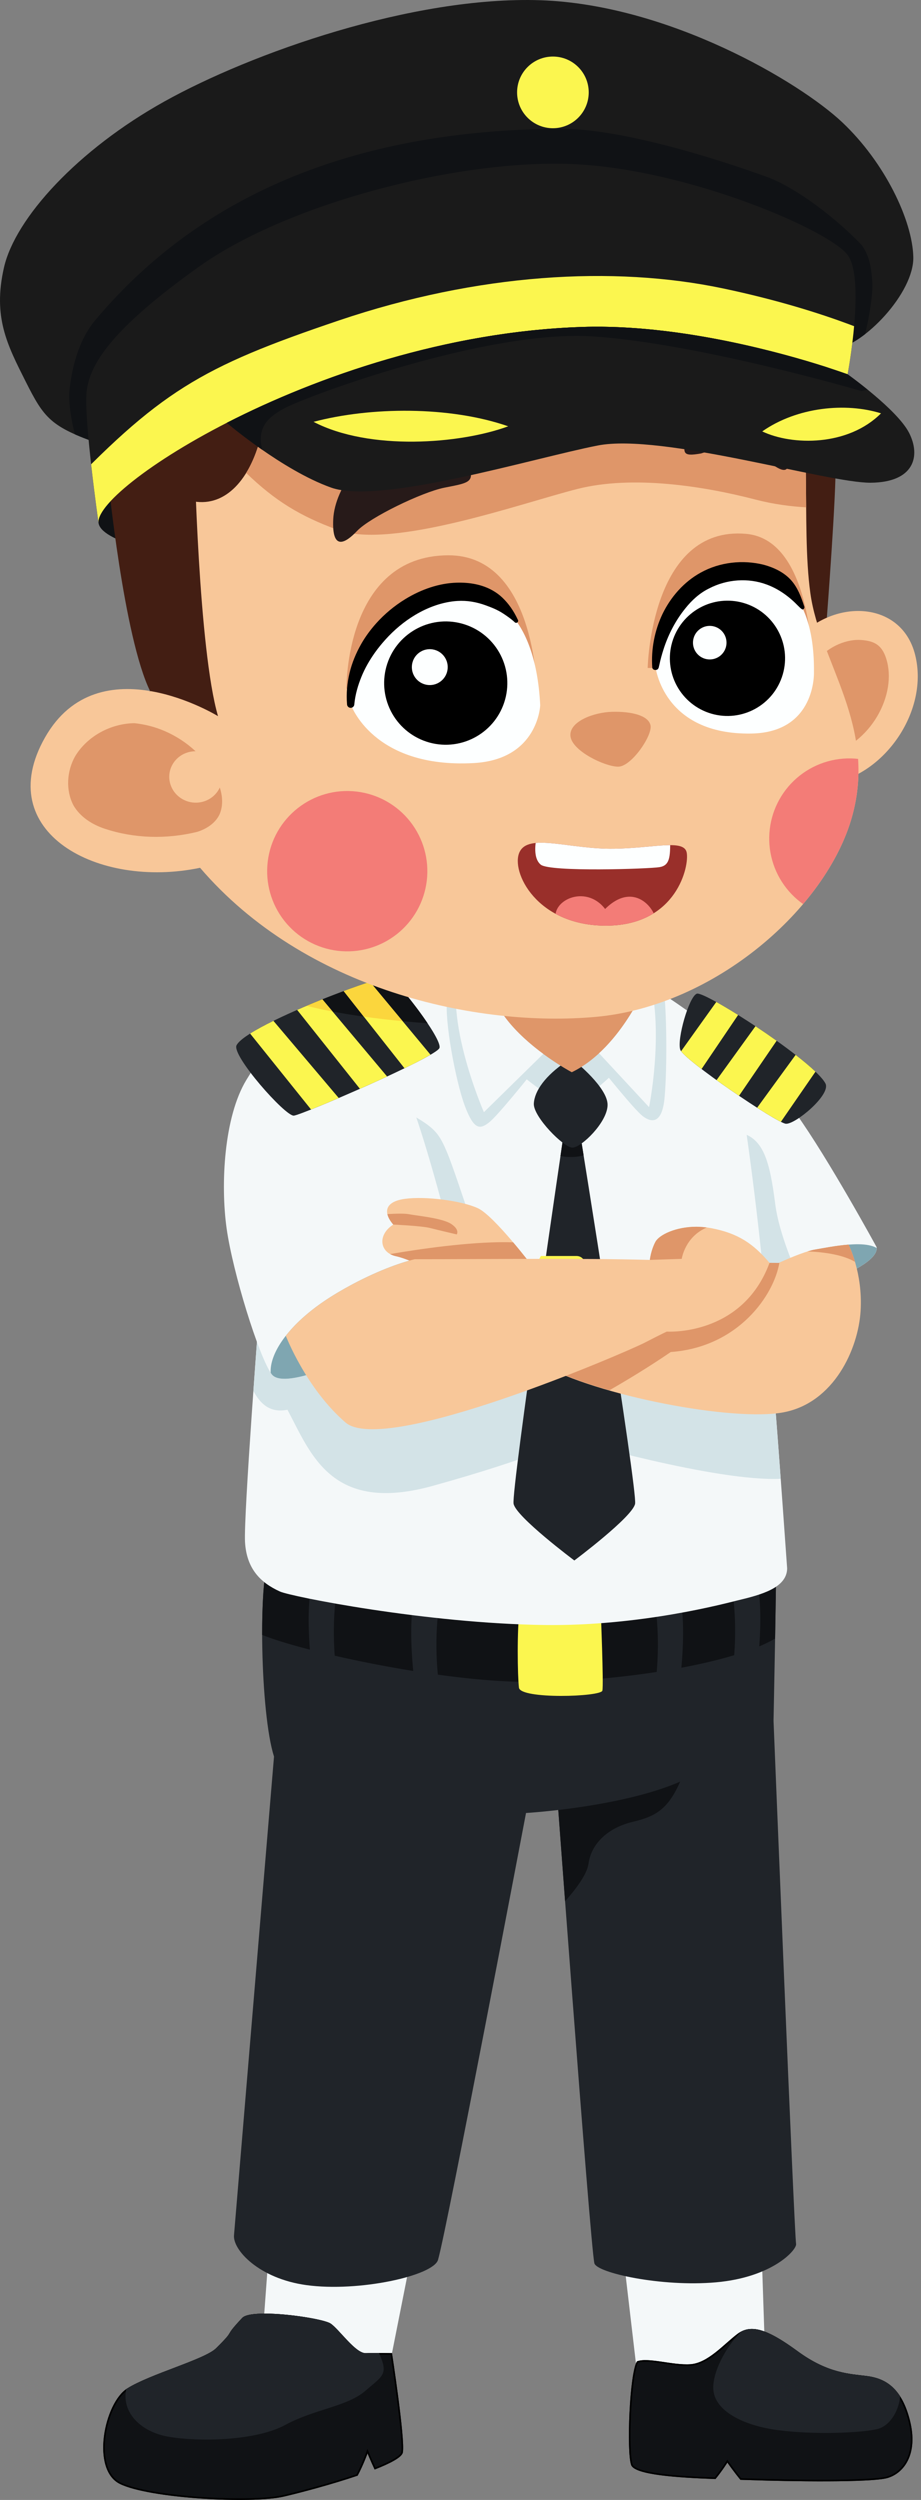<?xml version="1.0" encoding="UTF-8"?>
<!DOCTYPE svg PUBLIC '-//W3C//DTD SVG 1.0//EN'
          'http://www.w3.org/TR/2001/REC-SVG-20010904/DTD/svg10.dtd'>
<svg height="3504.0" preserveAspectRatio="xMidYMid meet" version="1.0" viewBox="0.0 0.0 1291.3 3504.0" width="1291.3" xmlns="http://www.w3.org/2000/svg" xmlns:xlink="http://www.w3.org/1999/xlink" zoomAndPan="magnify"
><rect x="0.0" y="0.0" width="1291.3" height="3504.0" fill="#808080" stroke="none"/><defs
  ><clipPath id="a"
    ><path d="M 144 3242 L 566 3242 L 566 3504 L 144 3504 Z M 144 3242"
    /></clipPath
    ><clipPath id="b"
    ><path d="M 371.84 3242.797 C 356.258 3242.766 343.766 3244.43 339.613 3248.844 C 311.23 3278.992 332.539 3262.137 303.027 3291.344 C 287.152 3307.051 210.574 3327.441 178.383 3347.715 C 146.191 3367.988 126.984 3461.324 168.18 3481.598 C 209.371 3501.871 352.191 3509.875 397.953 3499.309 C 421.754 3493.809 464.934 3482.32 501.445 3469.953 C 509.184 3455.668 515.309 3438.734 515.309 3438.734 C 515.309 3438.734 519.828 3449.836 525.262 3461.359 C 547.469 3452.691 563.586 3444.16 564.824 3437.465 C 568.262 3418.891 549.602 3298.18 549.602 3298.18 C 549.602 3298.18 527.371 3297.738 512.941 3298.293 C 498.512 3298.848 475.562 3264.883 463.574 3256.785 C 455.328 3251.219 406.113 3242.879 371.84 3242.797 Z M 371.84 3242.797"
    /></clipPath
    ><clipPath id="c"
    ><path d="M 175 3242 L 538 3242 L 538 3420 L 175 3420 Z M 175 3242"
    /></clipPath
    ><clipPath id="d"
    ><path d="M 371.84 3242.797 C 356.258 3242.766 343.766 3244.43 339.613 3248.844 C 311.23 3278.992 332.539 3262.137 303.027 3291.344 C 287.152 3307.051 210.574 3327.441 178.383 3347.715 C 146.191 3367.988 126.984 3461.324 168.18 3481.598 C 209.371 3501.871 352.191 3509.875 397.953 3499.309 C 421.754 3493.809 464.934 3482.32 501.445 3469.953 C 509.184 3455.668 515.309 3438.734 515.309 3438.734 C 515.309 3438.734 519.828 3449.836 525.262 3461.359 C 547.469 3452.691 563.586 3444.16 564.824 3437.465 C 568.262 3418.891 549.602 3298.18 549.602 3298.18 C 549.602 3298.18 527.371 3297.738 512.941 3298.293 C 498.512 3298.848 475.562 3264.883 463.574 3256.785 C 455.328 3251.219 406.113 3242.879 371.84 3242.797 Z M 371.84 3242.797"
    /></clipPath
    ><clipPath id="e"
    ><path d="M 881 3264 L 1280 3264 L 1280 3478 L 881 3478 Z M 881 3264"
    /></clipPath
    ><clipPath id="f"
    ><path d="M 1053.25 3264.324 C 1046.07 3264.512 1039.75 3266.883 1033.809 3271.379 C 1014.82 3285.758 992.609 3311.98 968.074 3313.773 C 943.539 3315.566 908.992 3303.719 893.102 3309.707 C 882.609 3326.008 878.285 3436.504 884.895 3455.035 C 889.855 3468.941 950.102 3472.828 1003.148 3474.699 C 1012.828 3462.949 1019.82 3451.609 1019.82 3451.609 C 1019.82 3451.609 1028.328 3463.887 1038.09 3475.785 C 1042.59 3475.918 1047.328 3476.047 1051.352 3476.188 C 1106.449 3478.066 1222.379 3479.945 1244.828 3473.129 C 1267.281 3466.309 1287.781 3439.996 1275.781 3392.531 C 1263.781 3345.066 1239.578 3333.484 1215.578 3330.336 C 1191.578 3327.191 1161.02 3326.84 1118.359 3295.59 C 1089.031 3274.105 1069.051 3263.922 1053.25 3264.324 Z M 1053.25 3264.324"
    /></clipPath
    ><clipPath id="g"
    ><path d="M 1000 3264 L 1263 3264 L 1263 3411 L 1000 3411 Z M 1000 3264"
    /></clipPath
    ><clipPath id="h"
    ><path d="M 1053.25 3264.324 C 1046.07 3264.512 1039.75 3266.883 1033.809 3271.379 C 1014.82 3285.758 992.609 3311.98 968.074 3313.773 C 943.539 3315.566 908.992 3303.719 893.102 3309.707 C 882.609 3326.008 878.285 3436.504 884.895 3455.035 C 889.855 3468.941 950.102 3472.828 1003.148 3474.699 C 1012.828 3462.949 1019.82 3451.609 1019.82 3451.609 C 1019.82 3451.609 1028.328 3463.887 1038.09 3475.785 C 1042.59 3475.918 1047.328 3476.047 1051.352 3476.188 C 1106.449 3478.066 1222.379 3479.945 1244.828 3473.129 C 1267.281 3466.309 1287.781 3439.996 1275.781 3392.531 C 1263.781 3345.066 1239.578 3333.484 1215.578 3330.336 C 1191.578 3327.191 1161.02 3326.84 1118.359 3295.59 C 1089.031 3274.105 1069.051 3263.922 1053.25 3264.324 Z M 1053.25 3264.324"
    /></clipPath
    ><clipPath id="i"
    ><path d="M 775 2388 L 1117 2388 L 1117 3201 L 775 3201 Z M 775 2388"
    /></clipPath
    ><clipPath id="j"
    ><path d="M 1084.539 2411.852 C 1084.539 2411.852 1113.461 3127.516 1116.172 3145.25 C 1117.391 3153.215 1083.512 3191.918 1003.922 3198.969 C 927.141 3205.766 836.539 3185.609 833.348 3172.258 C 827.559 3148.031 775.273 2435.922 775.273 2435.922 C 775.273 2435.922 980.602 2348.602 1084.539 2411.852 Z M 1084.539 2411.852"
    /></clipPath
    ><clipPath id="k"
    ><path d="M 775 2487 L 958 2487 L 958 2694 L 775 2694 Z M 775 2487"
    /></clipPath
    ><clipPath id="l"
    ><path d="M 1084.539 2411.852 C 1084.539 2411.852 1113.461 3127.516 1116.172 3145.25 C 1117.391 3153.215 1083.512 3191.918 1003.922 3198.969 C 927.141 3205.766 836.539 3185.609 833.348 3172.258 C 827.559 3148.031 775.273 2435.922 775.273 2435.922 C 775.273 2435.922 980.602 2348.602 1084.539 2411.852 Z M 1084.539 2411.852"
    /></clipPath
    ><clipPath id="m"
    ><path d="M 343 1369 L 1104 1369 L 1104 2278 L 343 2278 Z M 343 1369"
    /></clipPath
    ><clipPath id="n"
    ><path d="M 679.996 1369.609 C 652.086 1369.75 628.336 1370.82 613.77 1373.27 C 555.512 1383.031 451.539 1406.578 409.688 1433.578 C 405.352 1436.379 389.039 1447.012 379.613 1453.109 C 378.508 1482.262 378.543 1511.82 378.035 1525.969 C 377.016 1554.34 363.562 1836.77 363.562 1836.77 C 363.562 1836.77 341.418 2124.602 343.531 2161.371 C 345.645 2198.141 364.531 2218.109 392.602 2230.77 C 408.016 2237.73 596.781 2275.41 762.941 2277.648 C 899.391 2279.488 1018.219 2246.969 1033.578 2243.32 C 1067.629 2235.219 1103.059 2225.641 1103.641 2198.52 C 1085.75 1948.32 1070.16 1711.551 1026.75 1462.621 C 968.047 1418.852 919.039 1384.23 907.824 1381.922 C 884.914 1377.191 763.73 1369.191 679.996 1369.609 Z M 679.996 1369.609"
    /></clipPath
    ><clipPath id="o"
    ><path d="M 626 1381 L 935 1381 L 935 1580 L 626 1580 Z M 626 1381"
    /></clipPath
    ><clipPath id="p"
    ><path d="M 679.996 1369.609 C 652.086 1369.75 628.336 1370.82 613.77 1373.27 C 555.512 1383.031 451.539 1406.578 409.688 1433.578 C 405.352 1436.379 389.039 1447.012 379.613 1453.109 C 378.508 1482.262 378.543 1511.82 378.035 1525.969 C 377.016 1554.34 363.562 1836.77 363.562 1836.77 C 363.562 1836.77 341.418 2124.602 343.531 2161.371 C 345.645 2198.141 364.531 2218.109 392.602 2230.77 C 408.016 2237.73 596.781 2275.41 762.941 2277.648 C 899.391 2279.488 1018.219 2246.969 1033.578 2243.32 C 1067.629 2235.219 1103.059 2225.641 1103.641 2198.52 C 1085.75 1948.32 1070.16 1711.551 1026.75 1462.621 C 968.047 1418.852 919.039 1384.23 907.824 1381.922 C 884.914 1377.191 763.73 1369.191 679.996 1369.609 Z M 679.996 1369.609"
    /></clipPath
    ><clipPath id="q"
    ><path d="M 528 1777 L 723 1777 L 723 1868 L 528 1868 Z M 528 1777"
    /></clipPath
    ><clipPath id="r"
    ><path d="M 679.996 1369.609 C 652.086 1369.75 628.336 1370.82 613.77 1373.27 C 555.512 1383.031 451.539 1406.578 409.688 1433.578 C 405.352 1436.379 389.039 1447.012 379.613 1453.109 C 378.508 1482.262 378.543 1511.82 378.035 1525.969 C 377.016 1554.34 363.562 1836.77 363.562 1836.77 C 363.562 1836.77 341.418 2124.602 343.531 2161.371 C 345.645 2198.141 364.531 2218.109 392.602 2230.77 C 408.016 2237.73 596.781 2275.41 762.941 2277.648 C 899.391 2279.488 1018.219 2246.969 1033.578 2243.32 C 1067.629 2235.219 1103.059 2225.641 1103.641 2198.52 C 1085.75 1948.32 1070.16 1711.551 1026.75 1462.621 C 968.047 1418.852 919.039 1384.23 907.824 1381.922 C 884.914 1377.191 763.73 1369.191 679.996 1369.609 Z M 679.996 1369.609"
    /></clipPath
    ><clipPath id="s"
    ><path d="M 884 1777 L 1078 1777 L 1078 1868 L 884 1868 Z M 884 1777"
    /></clipPath
    ><clipPath id="t"
    ><path d="M 679.996 1369.609 C 652.086 1369.75 628.336 1370.82 613.77 1373.27 C 555.512 1383.031 451.539 1406.578 409.688 1433.578 C 405.352 1436.379 389.039 1447.012 379.613 1453.109 C 378.508 1482.262 378.543 1511.82 378.035 1525.969 C 377.016 1554.34 363.562 1836.77 363.562 1836.77 C 363.562 1836.77 341.418 2124.602 343.531 2161.371 C 345.645 2198.141 364.531 2218.109 392.602 2230.77 C 408.016 2237.73 596.781 2275.41 762.941 2277.648 C 899.391 2279.488 1018.219 2246.969 1033.578 2243.32 C 1067.629 2235.219 1103.059 2225.641 1103.641 2198.52 C 1085.75 1948.32 1070.16 1711.551 1026.75 1462.621 C 968.047 1418.852 919.039 1384.23 907.824 1381.922 C 884.914 1377.191 763.73 1369.191 679.996 1369.609 Z M 679.996 1369.609"
    /></clipPath
    ><clipPath id="u"
    ><path d="M 242 373 L 1247 373 L 1247 614 L 242 614 Z M 242 373"
    /></clipPath
    ><clipPath id="v"
    ><path d="M 151.402 669.59 C 151.402 669.59 173.395 893.75 210.723 969.262 C 132.363 931.352 33.973 931.18 33.973 931.18 C 33.973 931.18 -63.492 1329.879 -54.078 1340.449 C -44.664 1351.02 764.129 1520.172 775.328 1522.578 C 786.527 1524.988 1262.129 1347.898 1262.129 1347.898 C 1262.129 1347.898 1375.359 940.27 1368.148 936.379 C 1360.93 932.48 1221.68 817.57 1221.68 817.57 L 1159.301 865.77 C 1159.301 865.77 1172.93 688.52 1171.441 648.371 C 1171.441 648.371 1174.949 475.309 1051.539 391.039 C 928.125 306.77 258.102 545.762 247.316 547.07 C 236.527 548.379 151.402 669.59 151.402 669.59 Z M 151.402 669.59"
    /></clipPath
    ><clipPath id="w"
    ><path d="M 99 373 L 1193 373 L 1193 1107 L 99 1107 Z M 99 373"
    /></clipPath
    ><clipPath id="x"
    ><path d="M 151.402 669.59 C 151.402 669.59 173.395 893.75 210.723 969.262 C 132.363 931.352 33.973 931.18 33.973 931.18 C 33.973 931.18 -63.492 1329.879 -54.078 1340.449 C -44.664 1351.02 764.129 1520.172 775.328 1522.578 C 786.527 1524.988 1262.129 1347.898 1262.129 1347.898 C 1262.129 1347.898 1375.359 940.27 1368.148 936.379 C 1360.93 932.48 1221.68 817.57 1221.68 817.57 L 1159.301 865.77 C 1159.301 865.77 1172.93 688.52 1171.441 648.371 C 1171.441 648.371 1174.949 475.309 1051.539 391.039 C 928.125 306.77 258.102 545.762 247.316 547.07 C 236.527 548.379 151.402 669.59 151.402 669.59 Z M 151.402 669.59"
    /></clipPath
    ><clipPath id="y"
    ><path d="M 1071 856 L 1287 856 L 1287 1099 L 1071 1099 Z M 1071 856"
    /></clipPath
    ><clipPath id="z"
    ><path d="M 151.402 669.59 C 151.402 669.59 173.395 893.75 210.723 969.262 C 132.363 931.352 33.973 931.18 33.973 931.18 C 33.973 931.18 -63.492 1329.879 -54.078 1340.449 C -44.664 1351.02 764.129 1520.172 775.328 1522.578 C 786.527 1524.988 1262.129 1347.898 1262.129 1347.898 C 1262.129 1347.898 1375.359 940.27 1368.148 936.379 C 1360.93 932.48 1221.68 817.57 1221.68 817.57 L 1159.301 865.77 C 1159.301 865.77 1172.93 688.52 1171.441 648.371 C 1171.441 648.371 1174.949 475.309 1051.539 391.039 C 928.125 306.77 258.102 545.762 247.316 547.07 C 236.527 548.379 151.402 669.59 151.402 669.59 Z M 151.402 669.59"
    /></clipPath
    ><clipPath id="A"
    ><path d="M 1111 896 L 1247 896 L 1247 1059 L 1111 1059 Z M 1111 896"
    /></clipPath
    ><clipPath id="B"
    ><path d="M 151.402 669.59 C 151.402 669.59 173.395 893.75 210.723 969.262 C 132.363 931.352 33.973 931.18 33.973 931.18 C 33.973 931.18 -63.492 1329.879 -54.078 1340.449 C -44.664 1351.02 764.129 1520.172 775.328 1522.578 C 786.527 1524.988 1262.129 1347.898 1262.129 1347.898 C 1262.129 1347.898 1375.359 940.27 1368.148 936.379 C 1360.93 932.48 1221.68 817.57 1221.68 817.57 L 1159.301 865.77 C 1159.301 865.77 1172.93 688.52 1171.441 648.371 C 1171.441 648.371 1174.949 475.309 1051.539 391.039 C 928.125 306.77 258.102 545.762 247.316 547.07 C 236.527 548.379 151.402 669.59 151.402 669.59 Z M 151.402 669.59"
    /></clipPath
    ><clipPath id="C"
    ><path d="M 42 373 L 1204 373 L 1204 1428 L 42 1428 Z M 42 373"
    /></clipPath
    ><clipPath id="D"
    ><path d="M 151.402 669.59 C 151.402 669.59 173.395 893.75 210.723 969.262 C 132.363 931.352 33.973 931.18 33.973 931.18 C 33.973 931.18 -63.492 1329.879 -54.078 1340.449 C -44.664 1351.02 764.129 1520.172 775.328 1522.578 C 786.527 1524.988 1262.129 1347.898 1262.129 1347.898 C 1262.129 1347.898 1375.359 940.27 1368.148 936.379 C 1360.93 932.48 1221.68 817.57 1221.68 817.57 L 1159.301 865.77 C 1159.301 865.77 1172.93 688.52 1171.441 648.371 C 1171.441 648.371 1174.949 475.309 1051.539 391.039 C 928.125 306.77 258.102 545.762 247.316 547.07 C 236.527 548.379 151.402 669.59 151.402 669.59 Z M 151.402 669.59"
    /></clipPath
    ><clipPath id="E"
    ><path d="M 305.684 1003.809 C 305.684 1003.809 138.453 900.91 63.102 1033.66 C -12.254 1166.398 137.258 1246.301 280.523 1216.32 C 427.137 1387.488 667.848 1440.398 835.359 1425.281 C 1002.871 1410.172 1158.891 1272.512 1194.59 1144.801 C 1230.281 1017.09 1149.73 929.27 1136.191 831.512 C 1122.641 733.75 1141.5 593.289 1110.121 475.5 C 1078.73 357.699 866.27 304.559 705.66 326.078 C 545.051 347.59 295.094 586.43 272.574 635.781 C 272.574 635.781 278.297 909.879 305.684 1003.809 Z M 305.684 1003.809"
    /></clipPath
    ><clipPath id="F"
    ><path d="M 374 1108 L 600 1108 L 600 1334 L 374 1334 Z M 374 1108"
    /></clipPath
    ><clipPath id="G"
    ><path d="M 151.402 669.59 C 151.402 669.59 173.395 893.75 210.723 969.262 C 132.363 931.352 33.973 931.18 33.973 931.18 C 33.973 931.18 -63.492 1329.879 -54.078 1340.449 C -44.664 1351.02 764.129 1520.172 775.328 1522.578 C 786.527 1524.988 1262.129 1347.898 1262.129 1347.898 C 1262.129 1347.898 1375.359 940.27 1368.148 936.379 C 1360.93 932.48 1221.68 817.57 1221.68 817.57 L 1159.301 865.77 C 1159.301 865.77 1172.93 688.52 1171.441 648.371 C 1171.441 648.371 1174.949 475.309 1051.539 391.039 C 928.125 306.77 258.102 545.762 247.316 547.07 C 236.527 548.379 151.402 669.59 151.402 669.59 Z M 151.402 669.59"
    /></clipPath
    ><clipPath id="H"
    ><path d="M 305.684 1003.809 C 305.684 1003.809 138.453 900.91 63.102 1033.66 C -12.254 1166.398 137.258 1246.301 280.523 1216.32 C 427.137 1387.488 667.848 1440.398 835.359 1425.281 C 1002.871 1410.172 1158.891 1272.512 1194.59 1144.801 C 1230.281 1017.09 1149.73 929.27 1136.191 831.512 C 1122.641 733.75 1141.5 593.289 1110.121 475.5 C 1078.73 357.699 866.27 304.559 705.66 326.078 C 545.051 347.59 295.094 586.43 272.574 635.781 C 272.574 635.781 278.297 909.879 305.684 1003.809 Z M 305.684 1003.809"
    /></clipPath
    ><clipPath id="I"
    ><path d="M 1078 1063 L 1204 1063 L 1204 1288 L 1078 1288 Z M 1078 1063"
    /></clipPath
    ><clipPath id="J"
    ><path d="M 151.402 669.59 C 151.402 669.59 173.395 893.75 210.723 969.262 C 132.363 931.352 33.973 931.18 33.973 931.18 C 33.973 931.18 -63.492 1329.879 -54.078 1340.449 C -44.664 1351.02 764.129 1520.172 775.328 1522.578 C 786.527 1524.988 1262.129 1347.898 1262.129 1347.898 C 1262.129 1347.898 1375.359 940.27 1368.148 936.379 C 1360.93 932.48 1221.68 817.57 1221.68 817.57 L 1159.301 865.77 C 1159.301 865.77 1172.93 688.52 1171.441 648.371 C 1171.441 648.371 1174.949 475.309 1051.539 391.039 C 928.125 306.77 258.102 545.762 247.316 547.07 C 236.527 548.379 151.402 669.59 151.402 669.59 Z M 151.402 669.59"
    /></clipPath
    ><clipPath id="K"
    ><path d="M 305.684 1003.809 C 305.684 1003.809 138.453 900.91 63.102 1033.66 C -12.254 1166.398 137.258 1246.301 280.523 1216.32 C 427.137 1387.488 667.848 1440.398 835.359 1425.281 C 1002.871 1410.172 1158.891 1272.512 1194.59 1144.801 C 1230.281 1017.09 1149.73 929.27 1136.191 831.512 C 1122.641 733.75 1141.5 593.289 1110.121 475.5 C 1078.73 357.699 866.27 304.559 705.66 326.078 C 545.051 347.59 295.094 586.43 272.574 635.781 C 272.574 635.781 278.297 909.879 305.684 1003.809 Z M 305.684 1003.809"
    /></clipPath
    ><clipPath id="L"
    ><path d="M 799 997 L 913 997 L 913 1075 L 799 1075 Z M 799 997"
    /></clipPath
    ><clipPath id="M"
    ><path d="M 151.402 669.59 C 151.402 669.59 173.395 893.75 210.723 969.262 C 132.363 931.352 33.973 931.18 33.973 931.18 C 33.973 931.18 -63.492 1329.879 -54.078 1340.449 C -44.664 1351.02 764.129 1520.172 775.328 1522.578 C 786.527 1524.988 1262.129 1347.898 1262.129 1347.898 C 1262.129 1347.898 1375.359 940.27 1368.148 936.379 C 1360.93 932.48 1221.68 817.57 1221.68 817.57 L 1159.301 865.77 C 1159.301 865.77 1172.93 688.52 1171.441 648.371 C 1171.441 648.371 1174.949 475.309 1051.539 391.039 C 928.125 306.77 258.102 545.762 247.316 547.07 C 236.527 548.379 151.402 669.59 151.402 669.59 Z M 151.402 669.59"
    /></clipPath
    ><clipPath id="N"
    ><path d="M 95 1013 L 312 1013 L 312 1173 L 95 1173 Z M 95 1013"
    /></clipPath
    ><clipPath id="O"
    ><path d="M 151.402 669.59 C 151.402 669.59 173.395 893.75 210.723 969.262 C 132.363 931.352 33.973 931.18 33.973 931.18 C 33.973 931.18 -63.492 1329.879 -54.078 1340.449 C -44.664 1351.02 764.129 1520.172 775.328 1522.578 C 786.527 1524.988 1262.129 1347.898 1262.129 1347.898 C 1262.129 1347.898 1375.359 940.27 1368.148 936.379 C 1360.93 932.48 1221.68 817.57 1221.68 817.57 L 1159.301 865.77 C 1159.301 865.77 1172.93 688.52 1171.441 648.371 C 1171.441 648.371 1174.949 475.309 1051.539 391.039 C 928.125 306.77 258.102 545.762 247.316 547.07 C 236.527 548.379 151.402 669.59 151.402 669.59 Z M 151.402 669.59"
    /></clipPath
    ><clipPath id="P"
    ><path d="M 205 373 L 1181 373 L 1181 704 L 205 704 Z M 205 373"
    /></clipPath
    ><clipPath id="Q"
    ><path d="M 151.402 669.59 C 151.402 669.59 173.395 893.75 210.723 969.262 C 132.363 931.352 33.973 931.18 33.973 931.18 C 33.973 931.18 -63.492 1329.879 -54.078 1340.449 C -44.664 1351.02 764.129 1520.172 775.328 1522.578 C 786.527 1524.988 1262.129 1347.898 1262.129 1347.898 C 1262.129 1347.898 1375.359 940.27 1368.148 936.379 C 1360.93 932.48 1221.68 817.57 1221.68 817.57 L 1159.301 865.77 C 1159.301 865.77 1172.93 688.52 1171.441 648.371 C 1171.441 648.371 1174.949 475.309 1051.539 391.039 C 928.125 306.77 258.102 545.762 247.316 547.07 C 236.527 548.379 151.402 669.59 151.402 669.59 Z M 151.402 669.59"
    /></clipPath
    ><clipPath id="R"
    ><path d="M 538 870 L 712 870 L 712 1044 L 538 1044 Z M 538 870"
    /></clipPath
    ><clipPath id="S"
    ><path d="M 757.406 988.512 C 757.406 988.512 754.668 1064.539 664.219 1069.539 C 522.141 1077.371 491.672 987.012 491.672 987.012 C 492.898 839.641 743.934 721.469 757.406 988.512 Z M 757.406 988.512"
    /></clipPath
    ><clipPath id="T"
    ><path d="M 577 909 L 628 909 L 628 961 L 577 961 Z M 577 909"
    /></clipPath
    ><clipPath id="U"
    ><path d="M 757.406 988.512 C 757.406 988.512 754.668 1064.539 664.219 1069.539 C 522.141 1077.371 491.672 987.012 491.672 987.012 C 492.898 839.641 743.934 721.469 757.406 988.512 Z M 757.406 988.512"
    /></clipPath
    ><clipPath id="V"
    ><path d="M 939 841 L 1101 841 L 1101 1004 L 939 1004 Z M 939 841"
    /></clipPath
    ><clipPath id="W"
    ><path d="M 1141.211 942.59 C 1141.211 942.59 1144.039 1026.629 1053.461 1028.16 C 929.012 1030.281 918.996 934.141 918.996 934.141 C 931.098 799.16 1143.68 719.52 1141.211 942.59 Z M 1141.211 942.59"
    /></clipPath
    ><clipPath id="X"
    ><path d="M 971 877 L 1019 877 L 1019 925 L 971 925 Z M 971 877"
    /></clipPath
    ><clipPath id="Y"
    ><path d="M 1141.211 942.59 C 1141.211 942.59 1144.039 1026.629 1053.461 1028.16 C 929.012 1030.281 918.996 934.141 918.996 934.141 C 931.098 799.16 1143.68 719.52 1141.211 942.59 Z M 1141.211 942.59"
    /></clipPath
    ><clipPath id="Z"
    ><path d="M 725 1181 L 964 1181 L 964 1298 L 725 1298 Z M 725 1181"
    /></clipPath
    ><clipPath id="aa"
    ><path d="M 728.441 1194.289 C 741.301 1167.289 798.051 1190.59 860.98 1189.621 C 916.812 1188.77 958.789 1175.93 962.758 1194.809 C 966.727 1213.691 948.895 1296.398 851.289 1297.422 C 752.523 1298.441 715.547 1221.379 728.441 1194.289 Z M 728.441 1194.289"
    /></clipPath
    ><clipPath id="ab"
    ><path d="M 778 1256 L 920 1256 L 920 1298 L 778 1298 Z M 778 1256"
    /></clipPath
    ><clipPath id="ac"
    ><path d="M 728.441 1194.289 C 741.301 1167.289 798.051 1190.59 860.98 1189.621 C 916.812 1188.77 958.789 1175.93 962.758 1194.809 C 966.727 1213.691 948.895 1296.398 851.289 1297.422 C 752.523 1298.441 715.547 1221.379 728.441 1194.289 Z M 728.441 1194.289"
    /></clipPath
    ><clipPath id="ad"
    ><path d="M 750 1181 L 940 1181 L 940 1219 L 750 1219 Z M 750 1181"
    /></clipPath
    ><clipPath id="ae"
    ><path d="M 728.441 1194.289 C 741.301 1167.289 798.051 1190.59 860.98 1189.621 C 916.812 1188.77 958.789 1175.93 962.758 1194.809 C 966.727 1213.691 948.895 1296.398 851.289 1297.422 C 752.523 1298.441 715.547 1221.379 728.441 1194.289 Z M 728.441 1194.289"
    /></clipPath
    ><clipPath id="af"
    ><path d="M 0 0 L 1281 0 L 1281 623 L 0 623 Z M 0 0"
    /></clipPath
    ><clipPath id="ag"
    ><path d="M 140.578 622.43 C 71.043 598.262 61.902 586.27 35.996 534.781 C 10.094 483.289 -10.246 444.41 5.559 375 C 21.363 305.59 109.176 209.84 230.387 142.289 C 351.598 74.73 578.27 -5.852 758.023 0.34 C 937.777 6.52 1120.898 114.871 1180.82 171.359 C 1240.73 227.859 1279.141 308.77 1280.52 359.949 C 1281.891 411.129 1209.738 484.922 1171.398 488.82 C 1171.398 488.82 767.641 368.469 760.699 368.59 C 753.762 368.719 140.578 622.43 140.578 622.43 Z M 140.578 622.43"
    /></clipPath
    ><clipPath id="ah"
    ><path d="M 97 180 L 1224 180 L 1224 623 L 97 623 Z M 97 180"
    /></clipPath
    ><clipPath id="ai"
    ><path d="M 140.578 622.43 C 71.043 598.262 61.902 586.27 35.996 534.781 C 10.094 483.289 -10.246 444.41 5.559 375 C 21.363 305.59 109.176 209.84 230.387 142.289 C 351.598 74.73 578.27 -5.852 758.023 0.34 C 937.777 6.52 1120.898 114.871 1180.82 171.359 C 1240.73 227.859 1279.141 308.77 1280.52 359.949 C 1281.891 411.129 1209.738 484.922 1171.398 488.82 C 1171.398 488.82 767.641 368.469 760.699 368.59 C 753.762 368.719 140.578 622.43 140.578 622.43 Z M 140.578 622.43"
    /></clipPath
    ><clipPath id="aj"
    ><path d="M 120 229 L 1200 229 L 1200 733 L 120 733 Z M 120 229"
    /></clipPath
    ><clipPath id="ak"
    ><path d="M 772.477 229.48 C 612.461 230.77 395.395 290.922 279.184 373.672 C 155.227 461.93 125.586 511.141 121.461 549.031 C 117.34 586.922 138.074 732.172 138.074 732.172 C 134.871 680.77 461.02 469.961 815.922 458.262 C 993.93 452.391 1188.391 524.609 1188.391 524.609 C 1188.391 524.609 1213.41 391.961 1188.602 357.59 C 1163.801 323.23 965.492 237.191 803.672 230.02 C 793.559 229.57 783.145 229.391 772.477 229.48 Z M 772.477 229.48"
    /></clipPath
    ><clipPath id="al"
    ><path d="M 120 386 L 1200 386 L 1200 733 L 120 733 Z M 120 386"
    /></clipPath
    ><clipPath id="am"
    ><path d="M 772.477 229.48 C 612.461 230.77 395.395 290.922 279.184 373.672 C 155.227 461.93 125.586 511.141 121.461 549.031 C 117.34 586.922 138.074 732.172 138.074 732.172 C 134.871 680.77 461.02 469.961 815.922 458.262 C 993.93 452.391 1188.391 524.609 1188.391 524.609 C 1188.391 524.609 1213.41 391.961 1188.602 357.59 C 1163.801 323.23 965.492 237.191 803.672 230.02 C 793.559 229.57 783.145 229.391 772.477 229.48 Z M 772.477 229.48"
    /></clipPath
  ></defs
  ><g
  ><g
    ><path d="M 412.84 2669.578 L 365.488 3310.449 C 365.488 3310.449 394.832 3362.109 435.16 3367.09 C 475.488 3372.074 541.859 3337.195 541.859 3337.195 L 662.746 2727.75 Z M 412.84 2669.578" fill="#f4f8f9"
    /></g
    ><g
    ><path d="M 896.219 3351.922 L 825.098 2744.57 L 1055.078 2771.211 L 1074.051 3341.973 C 1074.051 3341.973 992.555 3413.672 896.219 3351.922 Z M 896.219 3351.922" fill="#f4f8f9"
    /></g
    ><g clip-path="url(#a)"
    ><g clip-path="url(#b)"
      ><path d="M 3718.398 2612.031 C 3562.578 2612.344 3437.656 2595.703 3396.133 2551.562 C 3112.305 2250.078 3325.391 2418.633 3030.273 2126.562 C 2871.523 1969.492 2105.742 1765.586 1783.828 1562.852 C 1461.914 1360.117 1269.844 426.758 1681.797 224.023 C 2093.711 21.289 3521.914 -58.75 3979.531 46.914 C 4217.539 101.914 4649.336 216.797 5014.453 340.469 C 5091.836 483.32 5153.086 652.656 5153.086 652.656 C 5153.086 652.656 5198.281 541.641 5252.617 426.406 C 5474.688 513.086 5635.859 598.398 5648.242 665.352 C 5682.617 851.094 5496.016 2058.203 5496.016 2058.203 C 5496.016 2058.203 5273.711 2062.617 5129.414 2057.07 C 4985.117 2051.523 4755.625 2391.172 4635.742 2472.109 C 4553.281 2527.812 4061.133 2611.211 3718.398 2612.031 Z M 3718.398 2612.031" fill="#101215" stroke="#000" stroke-width="45" transform="matrix(.1 0 0 -.1 0 3504)"
      /></g
    ></g
    ><g clip-path="url(#c)"
    ><g clip-path="url(#d)"
      ><path d="M 182.734 3332.375 C 161.648 3373.676 192.551 3407.68 235.648 3415.285 C 278.742 3422.891 358.816 3421.215 399.922 3398.879 C 441.027 3376.547 486.582 3373.191 511.945 3351.293 C 537.309 3329.395 545.031 3328.172 531.09 3297.492 C 517.145 3266.809 465.25 3218.512 457.332 3216.02 C 449.414 3213.531 296.168 3220.699 296.168 3220.699 Z M 182.734 3332.375" fill="#202429"
      /></g
    ></g
    ><g clip-path="url(#e)"
    ><g clip-path="url(#f)"
      ><path d="M 10532.5 2396.758 C 10460.703 2394.922 10397.5 2371.172 10338.086 2326.211 C 10148.203 2182.422 9926.094 1920.195 9680.742 1902.266 C 9435.391 1884.336 9089.922 2002.812 8931.016 1942.93 C 8826.094 1779.922 8782.852 675 8848.945 489.648 C 8898.555 350.586 9501.016 311.719 10031.484 293.008 C 10128.281 410.508 10198.203 523.906 10198.203 523.906 C 10198.203 523.906 10283.281 401.133 10380.898 282.148 C 10425.898 280.82 10473.281 279.531 10513.516 278.125 C 11064.492 259.336 12223.789 240.547 12448.281 308.711 C 12672.812 376.914 12877.812 640.039 12757.812 1114.688 C 12637.812 1589.336 12395.781 1705.156 12155.781 1736.641 C 11915.781 1768.086 11610.195 1771.602 11183.594 2084.102 C 10890.312 2298.945 10690.508 2400.781 10532.5 2396.758 Z M 10532.5 2396.758" fill="#101215" stroke="#000" stroke-width="45" transform="matrix(.1 0 0 -.1 0 3504)"
      /></g
    ></g
    ><g clip-path="url(#g)"
    ><g clip-path="url(#h)"
      ><path d="M 1054.52 3255.074 C 1025.359 3274.652 997.473 3322.117 1000.238 3350.398 C 1003.012 3378.676 1040.328 3399.523 1090.809 3406.168 C 1141.289 3412.809 1207.52 3410.102 1230.109 3404.637 C 1252.699 3399.176 1269.031 3364.645 1259.602 3334.617 C 1250.18 3304.594 1205.621 3269.629 1198.922 3267.137 C 1192.211 3264.645 1054.52 3255.074 1054.52 3255.074 Z M 1054.52 3255.074" fill="#202429"
      /></g
    ></g
    ><g clip-path="url(#i)"
    ><g clip-path="url(#j)"
      ><path d="M 1084.539 2411.852 C 1084.539 2411.852 1113.461 3127.516 1116.172 3145.25 C 1117.391 3153.215 1083.512 3191.918 1003.922 3198.969 C 927.141 3205.766 836.539 3185.609 833.348 3172.258 C 827.559 3148.031 775.273 2435.922 775.273 2435.922 C 775.273 2435.922 980.602 2348.602 1084.539 2411.852 Z M 1084.539 2411.852" fill="#202429"
      /></g
    ></g
    ><g clip-path="url(#k)"
    ><g clip-path="url(#l)"
      ><path d="M 957.566 2487.59 C 939.199 2534.879 920.734 2545.633 887.309 2553.5 C 853.879 2561.367 829.195 2582.871 825.117 2612.242 C 821.035 2641.613 764.188 2693.535 764.188 2693.535 L 772.641 2504.898 Z M 957.566 2487.59" fill="#101215"
      /></g
    ></g
    ><g
    ><path d="M 328.102 3132.793 C 326.008 3153.176 362.703 3193.695 429.582 3202.875 C 503.02 3212.957 607.633 3189.781 614.152 3167.465 C 626.613 3124.82 737.516 2541.141 737.516 2541.141 C 737.516 2541.141 891.57 2532.238 972.848 2487.93 C 1054.129 2443.621 1075.602 2428.289 1084.539 2411.852 C 1084.539 2411.852 1088.711 2208.801 1088.129 2187.672 C 1043.488 2183.531 407.34 2154.73 377.656 2182.359 C 361.973 2214.059 364.832 2401.32 384.18 2462.07 Z M 328.102 3132.793" fill="#202429"
    /></g
    ><g
    ><path d="M 374.602 2191.461 C 369.746 2210.941 367.441 2249.102 367.566 2291.539 C 424.711 2314.641 593.27 2351.398 711.648 2356.711 C 832.914 2362.16 1019.68 2336.43 1086.73 2296.641 C 1087.52 2252.68 1088.18 2210.512 1088.129 2194.34 Z M 374.602 2191.461" fill="#101215"
    /></g
    ><g
    ><path d="M 1044.219 2202.07 C 1031.512 2201.91 1022.762 2207.941 1022.762 2207.941 C 1033.211 2253.961 1032.43 2308.289 1025.82 2351.559 C 1050.75 2350.602 1060.27 2347.84 1060.27 2347.84 C 1060.27 2347.84 1074.602 2252.48 1058.078 2204.75 C 1053.141 2202.871 1048.461 2202.121 1044.219 2202.07 Z M 454.551 2203.469 C 450.312 2203.52 445.633 2204.27 440.688 2206.141 C 424.168 2253.871 438.504 2349.238 438.504 2349.238 C 438.504 2349.238 448.027 2352 472.953 2352.961 C 466.348 2309.691 465.566 2255.359 476.012 2209.34 C 476.012 2209.34 467.27 2203.309 454.551 2203.469 Z M 598.371 2221.18 C 594.133 2221.23 589.453 2221.969 584.512 2223.852 C 567.992 2271.57 582.32 2366.941 582.32 2366.941 C 582.32 2366.941 591.848 2369.699 616.773 2370.66 C 610.164 2327.391 609.387 2273.059 619.832 2227.039 C 619.832 2227.039 611.086 2221.02 598.371 2221.18 Z M 935.922 2221.18 C 923.207 2221.02 914.457 2227.039 914.457 2227.039 C 924.902 2273.059 924.129 2327.391 917.52 2370.66 C 942.445 2369.699 951.969 2366.941 951.969 2366.941 C 951.969 2366.941 966.301 2271.57 949.781 2223.852 C 944.836 2221.969 940.16 2221.23 935.922 2221.18 Z M 935.922 2221.18" fill="#202429"
    /></g
    ><g
    ><path d="M 728.664 2255.371 C 724.68 2283.039 725.602 2348.949 727.594 2365.469 C 729.586 2381.988 842.746 2378.41 844.594 2369.621 C 846.438 2360.84 842.359 2259.09 842.359 2259.09 Z M 728.664 2255.371" fill="#fbf64f"
    /></g
    ><g
    ><path d="M 1229.031 1747.949 C 1234.621 1777.762 1103.531 1824.699 1034.051 1811.59 C 964.566 1798.48 980.348 1429.988 980.348 1429.988 C 980.348 1429.988 1070.531 1497.211 1116.148 1560.891 C 1161.77 1624.57 1229.031 1747.949 1229.031 1747.949 Z M 1229.031 1747.949" fill="#f4f8f9"
    /></g
    ><g
    ><path d="M 1032.129 1586.602 C 1070.949 1591.672 1079.211 1627.898 1087.129 1689 C 1092.281 1728.719 1115.41 1780.738 1115.41 1780.738 L 1043.789 1793.941 Z M 1032.129 1586.602" fill="#d3e3e7"
    /></g
    ><g
    ><path d="M 1203.602 1743.98 C 1182.77 1743.762 1157.48 1749.07 1142.891 1751.539 C 1123.809 1754.762 1053.781 1784.691 1027.52 1809.191 C 1029.609 1810.352 1031.781 1811.16 1034.051 1811.59 C 1102.512 1824.512 1230.789 1779.121 1229.18 1749.27 C 1222.898 1745.531 1213.789 1744.09 1203.602 1743.98 Z M 1203.602 1743.98" fill="#7fa6b1"
    /></g
    ><g clip-path="url(#m)"
    ><g clip-path="url(#n)"
      ><path d="M 679.996 1369.609 C 652.086 1369.75 628.336 1370.82 613.77 1373.27 C 555.512 1383.031 451.539 1406.578 409.688 1433.578 C 405.352 1436.379 389.039 1447.012 379.613 1453.109 C 378.508 1482.262 378.543 1511.82 378.035 1525.969 C 377.016 1554.34 363.562 1836.77 363.562 1836.77 C 363.562 1836.77 341.418 2124.602 343.531 2161.371 C 345.645 2198.141 364.531 2218.109 392.602 2230.77 C 408.016 2237.73 596.781 2275.41 762.941 2277.648 C 899.391 2279.488 1018.219 2246.969 1033.578 2243.32 C 1067.629 2235.219 1103.059 2225.641 1103.641 2198.52 C 1085.75 1948.32 1070.16 1711.551 1026.75 1462.621 C 968.047 1418.852 919.039 1384.23 907.828 1381.922 C 884.914 1377.191 763.73 1369.191 679.996 1369.609 Z M 679.996 1369.609" fill="#f4f8f9"
      /></g
    ></g
    ><g clip-path="url(#o)"
    ><g clip-path="url(#p)"
      ><path d="M 918.285 1381.109 C 900.156 1381.199 899.938 1419.961 899.938 1419.961 L 844.656 1499.48 C 844.656 1499.48 888.91 1554.961 901.141 1564.391 C 913.371 1573.809 928.395 1575.66 931.785 1538.52 C 935.566 1497.141 934.809 1412.328 930.309 1385.539 C 925.609 1382.41 921.641 1381.102 918.285 1381.109 Z M 642.402 1395.98 C 637.406 1396 632.25 1397.422 627.086 1400.871 C 622.586 1427.66 638.629 1514.871 651.648 1549.828 C 664.672 1584.781 673.363 1582.75 685.594 1573.32 C 697.824 1563.891 742.074 1508.422 742.074 1508.422 L 686.793 1428.898 C 686.793 1428.898 666.465 1395.941 642.402 1395.98 Z M 642.402 1395.98" fill="#d3e3e7"
      /></g
    ></g
    ><g clip-path="url(#q)"
    ><g clip-path="url(#r)"
      ><path d="M 591.375 1839.359 C 577.129 1833.59 561.891 1827.5 546.398 1821.379 C 544.293 1820.711 542.27 1817.891 542.312 1815.609 C 542.141 1808.199 541.953 1800.781 541.758 1793.441 C 541.246 1792.141 543.852 1789.48 545.234 1789.789 C 591.324 1789.801 632.832 1789.398 652.121 1788.699 C 700.801 1786.93 722.414 1783.551 622.223 1779.301 C 595.746 1778.578 569.707 1777.91 545.43 1777.34 C 536.113 1777.559 529.316 1784.57 528.965 1793.609 C 528.965 1793.391 529.121 1816 529.117 1815.781 C 529.336 1823.988 534.273 1830.77 541.367 1833.809 C 549.516 1837.141 557.207 1840.27 564.34 1843.16 C 584.754 1851.422 603.828 1859.02 621.426 1865.941 C 629.004 1868.91 637.211 1868.461 644.102 1865.309 C 671.941 1852.32 695.156 1841.148 713.152 1832.191 C 719.961 1828.789 723.02 1821.969 722.73 1815.988 C 722.195 1808.461 721.66 1802.09 721.141 1796.941 C 719.809 1784.121 708.895 1786.02 708.531 1786.852 C 708.258 1787.469 709.566 1787.941 711.285 1789.391 C 712.691 1790.559 715.582 1793.852 714.773 1797.07 C 714.277 1802.238 713.832 1808.629 713.457 1816.18 C 713.348 1817.699 712.527 1819.379 711.277 1820.648 C 710.582 1821.5 709.719 1822.191 708.805 1822.52 C 687.469 1831.859 663.551 1842.41 638.766 1853.441 C 635.016 1855.129 630.254 1855.219 626.418 1853.609 C 614.801 1848.871 603.062 1844.102 591.375 1839.359 Z M 591.375 1839.359" fill="#d3e3e7"
      /></g
    ></g
    ><g clip-path="url(#s)"
    ><g clip-path="url(#t)"
      ><path d="M 946.551 1839.359 C 932.305 1833.59 917.066 1827.5 901.574 1821.379 C 899.469 1820.711 897.445 1817.891 897.488 1815.609 C 897.316 1808.199 897.129 1800.781 896.934 1793.441 C 896.422 1792.141 899.027 1789.48 900.41 1789.789 C 946.5 1789.801 988.008 1789.398 1007.301 1788.699 C 1055.98 1786.93 1077.59 1783.551 977.398 1779.301 C 950.922 1778.578 924.883 1777.91 900.602 1777.34 C 891.285 1777.559 884.492 1784.57 884.141 1793.609 C 884.141 1793.391 884.297 1816 884.293 1815.781 C 884.512 1823.988 889.449 1830.77 896.539 1833.809 C 904.691 1837.141 912.383 1840.27 919.516 1843.16 C 939.93 1851.422 959.004 1859.02 976.602 1865.941 C 984.18 1868.91 992.387 1868.461 999.277 1865.309 C 1027.121 1852.32 1050.328 1841.148 1068.328 1832.191 C 1075.141 1828.789 1078.191 1821.969 1077.91 1815.988 C 1077.371 1808.461 1076.84 1802.09 1076.32 1796.941 C 1074.98 1784.121 1064.07 1786.02 1063.711 1786.852 C 1063.43 1787.469 1064.738 1787.941 1066.461 1789.391 C 1067.871 1790.559 1070.762 1793.852 1069.949 1797.07 C 1069.449 1802.238 1069.012 1808.629 1068.629 1816.18 C 1068.52 1817.699 1067.699 1819.379 1066.449 1820.648 C 1065.762 1821.5 1064.891 1822.191 1063.98 1822.52 C 1042.641 1831.859 1018.73 1842.41 993.941 1853.441 C 990.188 1855.129 985.43 1855.219 981.594 1853.609 C 969.977 1848.871 958.238 1844.102 946.551 1839.359 Z M 946.551 1839.359" fill="#d3e3e7"
      /></g
    ></g
    ><g
    ><path d="M 391.738 1838.449 L 361.535 1863.699 C 360.031 1883.621 358.102 1909.68 355.273 1949.52 C 365.246 1968.461 379.398 1980.789 403.016 1975.91 C 435.758 2037.141 464.023 2122.23 606.812 2082.609 C 749.598 2042.98 798.863 2017.449 798.863 2017.449 C 798.863 2017.449 1003.68 2077.148 1094.578 2072.691 C 1090.262 2013.5 1085.789 1954.738 1080.73 1896.238 L 662.262 1843.891 Z M 391.738 1838.449" fill="#d3e3e7"
    /></g
    ><g
    ><path d="M 572.215 1559.789 C 610.18 1580.711 615.641 1588.191 627.77 1617.578 C 639.898 1646.969 685.215 1787.309 685.215 1787.309 L 590.012 1788.34 Z M 572.215 1559.789" fill="#d3e3e7"
    /></g
    ><g
    ><path d="M 659.57 1321.449 C 657.262 1321.441 655.867 1321.5 655.516 1321.641 C 649.879 1323.871 626.242 1388.711 682.449 1456.922 C 738.656 1525.121 791.703 1547.191 795.449 1549.051 C 855.023 1528.738 910.953 1442.211 910.953 1442.211 L 934.18 1337.371 C 934.18 1337.371 694.211 1321.59 659.57 1321.449 Z M 659.57 1321.449" fill="#d3e3e7"
    /></g
    ><g
    ><path d="M 791.406 1582.289 C 791.406 1582.289 716.547 2089.328 720.078 2107.75 C 723.609 2126.172 805.262 2187.219 805.262 2187.219 C 805.262 2187.219 886.914 2126.172 890.441 2107.75 C 893.973 2089.328 812.316 1582.289 812.316 1582.289 Z M 791.406 1582.289" fill="#202429"
    /></g
    ><g
    ><path d="M 1189.691 1744.441 L 1189.629 1744.5 C 1172.039 1745.82 1153.559 1749.57 1141.891 1751.539 C 1133.039 1753.039 1113.172 1760.328 1091.82 1770.121 L 1091.77 1770.121 C 1091.77 1770.121 967.477 1769.141 931.957 1773.09 C 896.441 1777.051 821.895 1863.801 758.367 1911.961 C 836.688 1956.309 1028.449 1993.02 1098.828 1979.512 C 1169.211 1966 1203.352 1891.07 1206.629 1837.371 C 1209.91 1783.68 1189.691 1744.449 1189.691 1744.449 Z M 1189.691 1744.441" fill="#f8c799"
    /></g
    ><g
    ><path d="M 1051.559 1770.02 C 1027.75 1770.051 997.645 1770.27 972.613 1770.969 L 761.91 1913.371 C 785.301 1926.172 818.031 1938.281 854.348 1948.691 C 878.801 1934.66 909.879 1915.93 940.445 1895.031 C 1035.93 1888.07 1085.289 1814.52 1092.672 1770.121 C 1092.559 1770.121 1075.211 1769.98 1051.559 1770.02 Z M 1051.559 1770.02" fill="#df9669"
    /></g
    ><g
    ><path d="M 813.016 1586.66 L 790.66 1587.371 C 790.418 1589.031 787.461 1609.238 785.832 1620.34 C 796.902 1622.648 809.961 1621.941 818.23 1619.301 C 816.512 1608.57 813.242 1588.07 813.016 1586.66 Z M 813.016 1586.66" fill="#101215"
    /></g
    ><g
    ><path d="M 793.328 1488.328 C 765.191 1507.398 749.387 1528.691 748.457 1546.891 C 747.531 1565.102 790.168 1608.59 802.605 1608.551 C 815.043 1608.52 851.461 1573.191 851.871 1548.91 C 852.285 1524.609 806.898 1488.301 806.898 1488.301 Z M 793.328 1488.328" fill="#202429"
    /></g
    ><g
    ><path d="M 745.586 1351.762 C 819.207 1351.969 910.535 1369.891 910.535 1369.891 C 910.535 1369.891 873.406 1468.281 801.684 1502.871 C 801.684 1502.871 676.145 1436.891 686.082 1357.57 C 702.172 1353.289 723.051 1351.691 745.586 1351.762 Z M 745.586 1351.762" fill="#df9669"
    /></g
    ><g
    ><path d="M 649.387 1344.281 C 614.5 1413.07 678.469 1558.859 678.469 1558.859 L 761.668 1477.211 L 761.645 1477.172 C 726.5 1451.27 681.594 1408.352 685.816 1360.219 Z M 649.387 1344.281" fill="#f4f8f9"
    /></g
    ><g
    ><path d="M 910.535 1369.891 C 910.535 1369.891 886.551 1433.371 839.938 1476.281 L 839.938 1476.309 L 910.027 1551.82 C 910.027 1551.82 931.066 1449.301 910.531 1369.891 Z M 910.535 1369.891" fill="#f4f8f9"
    /></g
    ><g
    ><path d="M 815.922 458.262 C 461.02 469.961 134.867 680.77 138.074 732.172 C 141.281 783.57 484.066 824.52 811.355 805.641 C 1138.641 786.762 1188.391 524.609 1188.391 524.609 C 1188.391 524.609 993.93 452.391 815.922 458.262 Z M 815.922 458.262" fill="#101215"
    /></g
    ><g
    ><path d="M 380.789 1926 C 396.574 1947.77 483.309 1911.25 553.5 1873.641 C 623.691 1836.031 645.195 1792.391 640.18 1768.84 C 635.164 1745.289 604.555 1624.691 580.23 1556.27 C 555.906 1487.852 532.43 1423.52 468.285 1428.121 C 404.141 1432.73 376.863 1461.871 345.426 1513.672 C 313.988 1565.461 309.133 1659.852 317.688 1721.48 C 326.242 1783.102 362.828 1901.219 380.789 1926 Z M 380.789 1926" fill="#f4f8f9"
    /></g
    ><g
    ><path d="M 331.672 1465.039 C 324.301 1479.191 400.129 1564.859 411.984 1563.719 C 423.84 1562.59 611.68 1481.641 616.152 1468.879 C 620.621 1456.121 556.145 1373.602 546.086 1369.711 C 536.031 1365.82 346.391 1436.77 331.672 1465.039 Z M 331.672 1465.039" fill="#202429"
    /></g
    ><g
    ><path d="M 544.629 1369.559 C 534.07 1369.898 480.664 1388.34 429.863 1409.809 C 487.402 1424.469 560.5 1431.551 599.469 1434.23 C 580.785 1406.34 552.473 1372.18 546.086 1369.711 C 545.773 1369.59 545.281 1369.539 544.629 1369.559 Z M 544.629 1369.559" fill="#101215"
    /></g
    ><g
    ><path d="M 518.75 1376.25 C 508.355 1379.59 495.691 1384.02 481.879 1389.16 L 567.105 1497.32 C 582.027 1490.078 594.801 1483.512 603.598 1478.34 Z M 451.977 1400.711 C 440.207 1405.43 428.246 1410.422 416.617 1415.512 L 504.602 1526.09 C 517.398 1520.441 530.352 1514.602 542.727 1508.859 Z M 383.371 1430.871 C 370.758 1437.07 359.496 1443.129 350.688 1448.691 L 436.133 1555.121 C 446.809 1550.871 460.25 1545.281 474.922 1539.012 Z M 383.371 1430.871" fill="#fbf64f"
    /></g
    ><g
    ><path d="M 518.75 1376.25 C 508.355 1379.59 495.691 1384.02 481.879 1389.16 L 510.074 1424.941 C 529.344 1427.641 547.977 1429.738 564.527 1431.328 Z M 451.977 1400.711 C 444.648 1403.641 437.27 1406.711 429.918 1409.82 C 441.555 1412.781 453.824 1415.441 466.324 1417.809 Z M 451.977 1400.711" fill="#fbd63d"
    /></g
    ><g
    ><path d="M 614.383 1760.461 C 568.289 1760.012 488.578 1798.809 446.57 1829.309 C 401.574 1861.98 378.121 1897.93 379.492 1924.059 C 379.934 1924.738 380.371 1925.422 380.789 1926 C 396.574 1947.77 483.309 1911.25 553.5 1873.641 C 623.691 1836.031 645.195 1792.391 640.18 1768.84 C 640.117 1768.539 639.945 1767.84 639.875 1767.512 C 633.699 1762.73 624.926 1760.57 614.387 1760.461 Z M 614.383 1760.461" fill="#7fa6b1"
    /></g
    ><g
    ><path d="M 747.566 1776.23 C 747.566 1776.23 693.004 1704.07 669.973 1693.449 C 646.941 1682.828 596.703 1676.449 567.988 1680.301 C 539.273 1684.141 536.891 1699.48 551.371 1716.398 C 528.68 1730.949 532.324 1755.82 555.16 1760.762 C 577.996 1765.699 616.867 1787.461 616.867 1787.461 L 739.551 1774.57" fill="#f8c799"
    /></g
    ><g
    ><path d="M 708.988 1741.07 C 657.297 1740.762 589.949 1750.309 546.977 1757.738 C 549.344 1759.059 552.074 1760.09 555.16 1760.762 C 569.125 1763.781 589.055 1773.078 602.453 1779.859 C 627.387 1780.941 635.066 1781.281 663.859 1782.531 L 739.555 1774.57 L 747.566 1776.23 C 747.566 1776.23 735.035 1759.691 719.48 1741.289 C 716.066 1741.172 712.566 1741.102 708.988 1741.07 Z M 708.988 1741.07" fill="#df9669"
    /></g
    ><g
    ><path d="M 560.691 1701.078 C 554.836 1701.102 548.414 1701.391 543.125 1701.719 C 544.152 1706.281 546.977 1711.27 551.371 1716.398 C 551.371 1716.398 591.188 1718.191 602.816 1721.172 C 614.445 1724.16 640.387 1730.191 640.387 1730.191 C 640.387 1730.191 645.039 1723.738 632.551 1715.488 C 620.062 1707.23 584.16 1703.988 573.355 1701.871 C 570.316 1701.281 565.723 1701.07 560.691 1701.078 Z M 560.691 1701.078" fill="#df9669"
    /></g
    ><g clip-path="url(#u)"
    ><g clip-path="url(#v)"
      ><path d="M 243.695 407.648 C 228.957 231.441 393.293 113.449 503.539 84.828 C 613.781 56.211 625.234 123.672 625.234 123.672 C 625.234 123.672 896.852 61.59 1028.16 107.34 C 1159.469 153.09 1100.238 234.441 1100.238 234.441 C 1100.238 234.441 1283.02 430.289 1240.07 547.891 C 1197.129 665.48 1157.57 589.461 1157.57 589.461 L 277.781 557.211 Z M 243.695 407.648" fill="#431e13"
      /></g
    ></g
    ><g clip-path="url(#w)"
    ><g clip-path="url(#x)"
      ><path d="M 574.875 346.5 C 534.703 346.59 499.926 347.84 472.844 350.051 C 349.035 360.148 276.824 349.219 276.824 349.219 C 276.824 349.219 124.285 391.672 101.359 577.191 C 83.984 717.789 218.777 1038.441 305.855 1100.199 C 513.43 1144.871 1163.371 947.781 1163.371 947.781 C 1167.281 928.309 1170.969 907.711 1174.359 886.41 C 1166.32 881.84 1157.211 875.59 1158.129 871.102 C 1159.07 866.469 1166.891 848.73 1182.02 832.512 C 1203.629 658.66 1199.012 457.949 1106.629 400.879 C 930.594 360.922 718.344 346.211 574.875 346.5 Z M 574.875 346.5" fill="#431e13"
      /></g
    ></g
    ><g clip-path="url(#y)"
    ><g clip-path="url(#z)"
      ><path d="M 1114.48 899.391 C 1165.672 838.289 1263.57 840.391 1283.059 917.73 C 1302.551 995.059 1242.059 1083.109 1168.609 1097.262 C 1095.16 1111.398 1022.691 1008.949 1114.48 899.391 Z M 1114.48 899.391" fill="#f8c799" fill-rule="evenodd"
      /></g
    ></g
    ><g clip-path="url(#A)"
    ><g clip-path="url(#B)"
      ><path d="M 1207.57 897.031 C 1188.398 895.559 1162.809 904.77 1145.52 925.398 C 1106.988 971.391 1107.52 1006.73 1116.898 1028.98 C 1126.281 1051.23 1144.488 1060.66 1160.949 1057.488 C 1184.379 1052.98 1210.109 1034.531 1226.789 1009.02 C 1243.461 983.52 1250.211 953.129 1243.789 927.621 C 1237.949 904.449 1226.73 898.5 1207.57 897.031 Z M 1207.57 897.031" fill="#df9669" fill-rule="evenodd"
      /></g
    ></g
    ><g clip-path="url(#C)"
    ><g clip-path="url(#D)"
      ><g clip-path="url(#E)"
        ><path d="M 305.684 1003.809 C 305.684 1003.809 138.453 900.91 63.102 1033.66 C -12.254 1166.398 137.258 1246.301 280.523 1216.32 C 427.137 1387.488 667.848 1440.398 835.359 1425.281 C 1002.871 1410.172 1158.891 1272.512 1194.59 1144.801 C 1230.281 1017.09 1149.73 929.27 1136.191 831.512 C 1122.641 733.75 1141.5 593.289 1110.121 475.5 C 1078.73 357.699 866.27 304.559 705.66 326.078 C 545.051 347.59 295.094 586.43 272.574 635.781 C 272.574 635.781 278.297 909.879 305.684 1003.809 Z M 305.684 1003.809" fill="#f8c799" fill-rule="evenodd"
        /></g
      ></g
    ></g
    ><g clip-path="url(#F)"
    ><g clip-path="url(#G)"
      ><g clip-path="url(#H)"
        ><path d="M 598.387 1234.371 C 594.859 1263.969 579.727 1290.949 556.32 1309.391 C 532.91 1327.82 503.145 1336.191 473.57 1332.672 C 443.996 1329.148 417.031 1314.012 398.613 1290.59 C 380.195 1267.172 371.828 1237.391 375.355 1207.789 C 382.699 1146.16 438.582 1102.16 500.172 1109.5 C 529.746 1113.02 556.711 1128.16 575.129 1151.578 C 593.547 1175 601.914 1204.781 598.387 1234.371 Z M 598.387 1234.371" fill="#f37c77" fill-rule="evenodd"
        /></g
      ></g
    ></g
    ><g clip-path="url(#I)"
    ><g clip-path="url(#J)"
      ><g clip-path="url(#K)"
        ><path d="M 1302.309 1188.66 C 1298.789 1218.262 1283.648 1245.238 1260.25 1263.68 C 1236.84 1282.109 1207.07 1290.48 1177.5 1286.961 C 1147.922 1283.441 1120.961 1268.301 1102.539 1244.879 C 1084.121 1221.461 1075.75 1191.68 1079.281 1162.078 C 1082.809 1132.488 1097.941 1105.5 1121.352 1087.07 C 1144.762 1068.641 1174.52 1060.262 1204.102 1063.789 C 1233.672 1067.309 1260.641 1082.449 1279.059 1105.871 C 1297.469 1129.289 1305.84 1159.07 1302.309 1188.66 Z M 1302.309 1188.66" fill="#f37c77" fill-rule="evenodd"
        /></g
      ></g
    ></g
    ><g clip-path="url(#L)"
    ><g clip-path="url(#M)"
      ><path d="M 799.848 1032.102 C 797.348 1011.461 832.391 998.281 858.492 997.68 C 884.598 997.07 908.75 1002.43 912.035 1016.449 C 915.32 1030.48 885.266 1074.672 866.68 1074.602 C 848.094 1074.531 802.344 1052.738 799.848 1032.102 Z M 799.848 1032.102" fill="#df9669" fill-rule="evenodd"
      /></g
    ></g
    ><g clip-path="url(#N)"
    ><g clip-path="url(#O)"
      ><path d="M 188.488 1013.629 C 155.562 1014.09 122.812 1031.422 105.523 1059.73 C 93.645 1080.551 91.781 1107.5 103.078 1128.969 C 112.473 1145.059 129.082 1155.629 146.434 1161.422 C 188.176 1175.43 233.891 1176.422 276.547 1165.949 C 289.465 1161.891 302.09 1153.852 307.938 1141.211 C 312.965 1129.32 312.137 1115.941 308.156 1103.82 C 301.59 1118.191 286.164 1126.68 270.078 1124.789 C 260.316 1123.621 251.41 1118.73 245.309 1111.199 C 239.211 1103.66 236.418 1094.102 237.551 1084.609 C 239.73 1066.5 255.465 1052.93 274.195 1052.98 C 261.562 1041.141 246.781 1031.539 230.941 1024.691 C 217.473 1018.84 203.086 1015.18 188.492 1013.629 Z M 188.488 1013.629" fill="#df9669" fill-rule="evenodd"
      /></g
    ></g
    ><g clip-path="url(#P)"
    ><g clip-path="url(#Q)"
      ><path d="M 235.934 687.781 C 336.945 754.078 398.789 600.922 362.926 470.719 C 376.52 365.051 448.75 377.5 448.75 377.5 C 448.75 377.5 677.359 531.23 793.758 531.73 C 910.16 532.23 866.059 457.641 866.059 457.641 C 866.059 457.641 1107.199 593.031 1165.391 527.48 C 1223.57 461.93 1094.41 300.559 1094.41 300.559 L 597.883 262.16 L 292.953 353.461 L 205.809 641.27 Z M 235.934 687.781" fill="#431e13"
      /></g
    ></g
    ><g
    ><path d="M 927.484 488.762 L 874.195 488.859 C 873.449 509.23 858.27 532.012 793.762 531.73 C 753.699 531.559 700.344 513.23 647.594 489.281 L 414.008 489.699 C 399.371 502.012 385.414 514.25 372.344 526.18 C 376.18 578.559 365.914 629.191 345.152 662.898 C 385.887 702.141 420.555 723.34 473.629 742.801 C 549.488 770.609 733.094 704.602 809.914 685.25 C 886.734 665.91 985.543 681.051 1059.199 700.211 C 1085.059 706.93 1109.371 709.91 1130.309 711.09 C 1129.91 657.551 1129.93 600.328 1123.16 545.039 C 1068.43 549.16 984.453 515.512 927.484 488.762 Z M 927.484 488.762" fill="#df9669"
    /></g
    ><g
    ><path d="M 500.68 744.148 C 484.215 761.512 465.09 772.809 467.219 727.77 C 469.348 682.73 513.797 621.641 568.168 617.281 C 622.539 612.91 648.637 632.09 657.512 654.41 C 666.387 676.719 654.113 677.289 622.828 683.59 C 591.547 689.891 518.754 725.09 500.68 744.148 Z M 500.68 744.148" fill="#271a19"
    /></g
    ><g
    ><path d="M 983.109 635.551 C 954.945 640.551 957.609 634.898 962.922 609.219 C 968.234 583.551 994.496 561.371 1032.969 567.859 C 1071.441 574.352 1099.828 616.262 1104.441 641.391 C 1109.059 666.52 1094.02 660.031 1079.629 648.309 C 1065.23 636.59 1011.93 625.059 983.109 635.551 Z M 983.109 635.551" fill="#271a19"
    /></g
    ><g
    ><path d="M 485.785 965.301 C 485.785 965.301 483.016 778.93 628.359 778.32 C 754.602 777.801 753.168 977.25 753.168 977.25" fill="#df9669" fill-rule="evenodd"
    /></g
    ><g
    ><path d="M 757.406 988.512 C 757.406 988.512 754.668 1064.539 664.219 1069.539 C 522.141 1077.371 491.672 987.012 491.672 987.012 C 492.898 839.641 743.934 721.469 757.406 988.512 Z M 757.406 988.512" fill="#fdffff" fill-rule="evenodd"
    /></g
    ><g clip-path="url(#R)"
    ><g clip-path="url(#S)"
      ><path d="M 708.27 980.191 C 695.695 1026.23 648.203 1053.371 602.188 1040.809 C 580.094 1034.77 561.301 1020.199 549.945 1000.301 C 538.59 980.398 535.602 956.801 541.641 934.691 C 554.211 888.641 601.707 861.5 647.719 874.07 C 669.816 880.102 688.609 894.672 699.965 914.57 C 711.32 934.48 714.309 958.078 708.27 980.191 Z M 708.27 980.191" fill-rule="evenodd"
      /></g
    ></g
    ><g clip-path="url(#T)"
    ><g clip-path="url(#U)"
      ><path d="M 626.844 941.691 C 623.18 955.09 609.352 963 595.953 959.34 C 582.555 955.68 574.66 941.84 578.32 928.441 C 581.98 915.031 595.812 907.121 609.211 910.781 C 622.609 914.441 630.504 928.281 626.844 941.691 Z M 626.844 941.691" fill="#fdffff" fill-rule="evenodd"
      /></g
    ></g
    ><g
    ><path d="M 496.789 987.059 C 498.062 973.711 501.727 961.051 506.684 948.781 C 511.562 936.711 518.074 925.398 525.66 914.719 C 530.164 908.379 535.094 902.371 540.285 896.578 C 552.504 882.969 566.609 871.199 581.766 862.09 C 600.738 850.691 621.238 843.559 641.328 842.309 C 655.039 841.461 668.258 843.801 681.152 848.52 C 689.473 851.57 697.68 854.77 705.758 860.121 C 711.051 863.641 716.199 867.109 721.328 871.809 C 722.246 873.078 724.027 873.371 725.297 872.449 C 726.566 871.531 726.855 869.75 725.938 868.48 C 720.09 855.949 713.066 846.059 704.43 837.77 C 700.27 833.781 695.762 830.52 690.93 827.762 C 675.555 818.988 657.859 816.18 640.152 816.711 C 615.938 817.43 590.93 825.852 568.211 839.762 C 553.312 848.879 539.309 860.391 527.305 873.852 C 519.445 882.66 512.355 892.238 506.492 902.531 C 499.152 915.398 493.461 929.129 490.039 943.461 C 486.648 957.68 485.395 972.219 486.555 986.969 C 486.531 989.789 488.805 992.109 491.629 992.129 C 494.453 992.148 496.766 989.879 496.789 987.059 Z M 496.789 987.059" fill-rule="evenodd"
    /></g
    ><g
    ><path d="M 908.102 936.211 C 908.102 936.211 912.113 736.359 1046.141 748.262 C 1141.309 756.711 1139.02 940.199 1139.02 940.199" fill="#df9669" fill-rule="evenodd"
    /></g
    ><g
    ><path d="M 1141.211 942.59 C 1141.211 942.59 1144.039 1026.629 1053.461 1028.16 C 929.012 1030.281 918.996 934.141 918.996 934.141 C 931.098 799.16 1143.68 719.52 1141.211 942.59 Z M 1141.211 942.59" fill="#fdffff" fill-rule="evenodd"
    /></g
    ><g clip-path="url(#V)"
    ><g clip-path="url(#W)"
      ><path d="M 1097.461 945.359 C 1084.949 988.191 1040.102 1012.781 997.293 1000.281 C 976.734 994.27 959.406 980.34 949.121 961.551 C 938.832 942.762 936.43 920.641 942.438 900.07 C 948.449 879.5 962.379 862.16 981.164 851.859 C 999.949 841.559 1022.051 839.141 1042.609 845.148 C 1085.422 857.66 1109.98 902.52 1097.461 945.359 Z M 1097.461 945.359" fill-rule="evenodd"
      /></g
    ></g
    ><g clip-path="url(#X)"
    ><g clip-path="url(#Y)"
      ><path d="M 1017.68 907.371 C 1015.93 913.359 1011.879 918.41 1006.41 921.41 C 1000.93 924.41 994.496 925.109 988.512 923.359 C 976.047 919.719 968.895 906.66 972.539 894.18 C 976.184 881.711 989.242 874.551 1001.711 878.191 C 1007.691 879.941 1012.738 884 1015.73 889.469 C 1018.73 894.941 1019.43 901.379 1017.68 907.371 Z M 1017.68 907.371" fill="#fdffff" fill-rule="evenodd"
      /></g
    ></g
    ><g
    ><path d="M 1071.141 791.672 C 1041.551 784.23 1009.051 787.762 982.293 802.672 C 958.906 815.59 940.52 836.57 928.914 860.48 C 917.805 883.789 912.723 909.98 914.527 935.75 C 915.055 939.211 919.863 940.148 922.223 937.93 C 923.754 936.5 923.789 934.211 924.379 932.32 C 925.988 924.461 928.152 916.73 930.625 909.109 C 937.301 888.762 947.328 869.422 960.855 852.77 C 969.957 841.27 981.105 831.109 994.391 824.68 C 1019.039 811.871 1049.121 809.59 1075.191 819.391 C 1091.77 825.531 1106.398 836.129 1118.621 848.789 C 1120.609 850.66 1122.449 852.809 1124.789 854.199 C 1127.16 854.57 1128.59 851.398 1127.43 849.539 C 1123.262 836.551 1118.27 823.34 1109 813.051 C 1099.07 802.07 1085.191 795.559 1071.141 791.672 Z M 1071.141 791.672" fill-rule="evenodd"
    /></g
    ><g clip-path="url(#Z)"
    ><g clip-path="url(#aa)"
      ><path d="M 728.441 1194.289 C 741.301 1167.289 798.051 1190.59 860.98 1189.621 C 916.812 1188.77 958.789 1175.93 962.758 1194.809 C 966.727 1213.691 948.895 1296.398 851.289 1297.422 C 752.523 1298.441 715.547 1221.379 728.441 1194.289 Z M 728.441 1194.289" fill="#992f2a"
      /></g
    ></g
    ><g clip-path="url(#ab)"
    ><g clip-path="url(#ac)"
      ><path d="M 848.414 1274.059 C 820.656 1237.91 769.598 1263.141 780.117 1291.789 C 791.379 1322.461 895.633 1317.629 895.633 1317.629 L 918.742 1294.09 C 924.152 1281.18 892.07 1230.781 848.414 1274.059 Z M 848.414 1274.059" fill="#f37c77"
      /></g
    ></g
    ><g clip-path="url(#ad)"
    ><g clip-path="url(#ae)"
      ><path d="M 939.617 1177.18 C 939.809 1201.141 939.121 1213.02 924.695 1215.422 C 910.27 1217.82 771.016 1222.488 758.156 1211.922 C 745.293 1201.352 752.43 1173.879 752.43 1173.879 Z M 939.617 1177.18" fill="#fdffff"
      /></g
    ></g
    ><g clip-path="url(#af)"
    ><g clip-path="url(#ag)"
      ><path d="M 140.578 622.43 C 71.043 598.262 61.902 586.27 35.996 534.781 C 10.094 483.289 -10.246 444.41 5.559 375 C 21.363 305.59 109.176 209.84 230.387 142.289 C 351.598 74.73 578.27 -5.852 758.023 0.34 C 937.777 6.52 1120.898 114.871 1180.82 171.359 C 1240.73 227.859 1279.141 308.77 1280.52 359.949 C 1281.891 411.129 1209.738 484.922 1171.398 488.82 C 1171.398 488.82 767.641 368.469 760.699 368.59 C 753.758 368.719 140.578 622.43 140.578 622.43 Z M 140.578 622.43" fill="#1a1a1a"
      /></g
    ></g
    ><g clip-path="url(#ah)"
    ><g clip-path="url(#ai)"
      ><path d="M 133.289 449.09 C 107.766 479.68 100.102 522.41 97.488 546.41 C 94.598 572.969 106.012 622.012 124.055 670.141 C 138.699 709.211 114.199 735.578 114.199 735.578 C 118.648 766.07 163.961 761.422 162.133 730.672 C 162.555 737.43 162.297 730.711 169.918 721.941 C 177.535 713.172 190.375 701.43 207.332 688.512 C 241.246 662.68 291.676 631.738 353.184 602.039 C 476.195 542.66 643.785 488.059 816.715 482.359 C 987.633 476.719 1180 547.199 1180 547.199 C 1194 552.398 1209.32 543.75 1212.09 529.07 C 1212.09 529.07 1181.891 544.93 1199.09 509.852 C 1214.059 479.328 1224.371 415.82 1223.102 396.602 C 1221.82 377.379 1219.801 359.609 1208.16 343.488 C 1171.379 305.078 1118.191 264.809 1078.41 249.16 C 1003.75 221.809 870.242 180.039 785.426 180.469 C 529.234 181.77 296.91 253.91 133.289 449.09 Z M 133.289 449.09" fill="#101215"
      /></g
    ></g
    ><g clip-path="url(#aj)"
    ><g clip-path="url(#ak)"
      ><path d="M 772.477 229.48 C 612.461 230.77 395.395 290.922 279.184 373.672 C 155.227 461.93 125.586 511.141 121.461 549.031 C 117.34 586.922 138.074 732.172 138.074 732.172 C 134.871 680.77 461.02 469.961 815.922 458.262 C 993.93 452.391 1188.391 524.609 1188.391 524.609 C 1188.391 524.609 1213.41 391.961 1188.602 357.59 C 1163.801 323.23 965.492 237.191 803.672 230.02 C 793.559 229.57 783.145 229.391 772.477 229.48 Z M 772.477 229.48" fill="#1a1a1a"
      /></g
    ></g
    ><g clip-path="url(#al)"
    ><g clip-path="url(#am)"
      ><path d="M 78.914 700.898 C 223.625 548.469 280.656 514.91 475.184 449.141 C 669.711 383.379 859.91 371.941 1013.48 404.211 C 1167.059 436.469 1253.289 481.039 1253.289 481.039 L 1227.18 684.09 L 169.273 813.828 Z M 78.914 700.898" fill="#fbf64f"
      /></g
    ></g
    ><g
    ><path d="M 832.652 457.93 C 827.062 457.969 821.484 458.07 815.922 458.262 C 626.504 464.5 445.32 527.461 317.984 592.641 L 317.934 592.641 C 317.934 592.641 395.617 658.949 464.223 683.43 C 532.828 707.91 748.168 642 838.055 624.43 C 927.941 606.859 1160.191 677.141 1220.828 676.609 C 1281.469 676.09 1291.32 639.602 1274.66 606.82 C 1257.988 574.039 1188.391 524.609 1188.391 524.609 C 1188.391 524.609 1165.801 516.969 1157.148 514.039 C 1097.789 495.051 962.715 457.109 832.652 457.93 Z M 832.652 457.93" fill="#1a1a1a"
    /></g
    ><g
    ><path d="M 832.652 457.93 C 827.062 457.969 821.484 458.07 815.922 458.262 C 626.504 464.5 445.32 527.461 317.984 592.641 L 317.934 592.641 C 317.934 592.641 338.535 610.141 367.73 630.461 C 360.395 601.281 373.148 586.07 398.078 572.609 C 431.168 554.73 683.234 461.738 831.473 471.531 C 979.715 481.32 1207.738 548.109 1207.738 548.109 L 1216.379 546.141 C 1200.879 533.57 1188.391 524.609 1188.391 524.609 C 1188.391 524.609 1165.801 516.969 1157.148 514.039 C 1097.789 495.051 962.715 457.109 832.652 457.93 Z M 832.652 457.93" fill="#101215"
    /></g
    ><g
    ><path d="M 825.43 129.488 C 825.43 157.219 802.945 179.711 775.211 179.711 C 747.473 179.711 724.988 157.219 724.988 129.488 C 724.988 101.75 747.473 79.27 775.211 79.27 C 802.945 79.27 825.43 101.75 825.43 129.488 Z M 825.43 129.488" fill="#fbf64f"
    /></g
    ><g
    ><path d="M 439.605 591.27 C 518.766 570.262 630.078 568.84 712.535 597.52 C 645.129 622.359 518.145 632.129 439.605 591.27 Z M 439.605 591.27" fill="#fbf64f"
    /></g
    ><g
    ><path d="M 1235.238 579.359 C 1185.961 563.93 1117.859 570.301 1068.691 604.68 C 1110.961 624.75 1188.988 625.609 1235.238 579.359 Z M 1235.238 579.359" fill="#fbf64f"
    /></g
    ><g
    ><path d="M 758.367 1760.422 L 808.098 1760.422 C 822.992 1760.422 824.988 1782.309 808.098 1782.309 L 753.867 1782.309 C 754.352 1775.34 753.098 1768.93 758.367 1760.422 Z M 758.367 1760.422" fill="#fbf64f"
    /></g
    ><g
    ><path d="M 1157.32 1518.621 C 1165.48 1534.301 1114.891 1576.352 1101.762 1575.09 C 1088.621 1573.828 958.758 1485.539 953.805 1471.391 C 948.848 1457.25 965.809 1397.102 976.953 1392.789 C 988.098 1388.48 1141.012 1487.289 1157.32 1518.621 Z M 1157.32 1518.621" fill="#202429"
    /></g
    ><g
    ><path d="M 1004.27 1404.398 L 954.953 1473.371 C 958.527 1478.301 969.352 1487.48 983.621 1498.379 L 1034.871 1422.609 C 1023.609 1415.559 1013.172 1409.34 1004.27 1404.398 Z M 1059.238 1438.359 L 1004.66 1513.941 C 1014.809 1521.238 1025.59 1528.75 1036.172 1535.898 L 1088.879 1458.762 C 1079.18 1451.84 1069.148 1444.949 1059.238 1438.359 Z M 1115.52 1478.57 L 1061.539 1552.641 C 1075.461 1561.559 1087.441 1568.719 1094.852 1572.398 L 1143.34 1502.09 C 1135.98 1495.051 1126.371 1487.012 1115.52 1478.57 Z M 1115.52 1478.57" fill="#fbf64f"
    /></g
    ><g
    ><path d="M 976.195 1719.449 C 947.262 1719.512 924.156 1730.871 918.945 1740.57 C 912.531 1752.5 911.125 1765.922 911.125 1765.922 C 812.035 1763.301 689.234 1764.941 581.336 1764.98 L 581.312 1765 C 536.266 1776.059 479.699 1805.25 446.566 1829.309 C 427.207 1843.371 411.844 1858.031 400.723 1872.262 L 400.711 1872.262 C 400.711 1872.262 429.066 1946.07 484.359 1993.75 C 539.652 2041.441 878.367 1895.129 903.641 1882.07 C 928.914 1869.012 934.91 1866.398 934.91 1866.398 C 934.91 1866.398 1040.648 1873.461 1078.93 1770.051 C 1056.441 1743.461 1035.148 1728.602 997.008 1721.391 C 989.859 1720.031 982.875 1719.441 976.199 1719.449 Z M 976.195 1719.449" fill="#f8c799"
    /></g
    ><g
    ><path d="M 976.195 1719.449 C 947.32 1719.512 924.266 1730.82 918.992 1740.5 C 918.977 1740.52 918.969 1740.539 918.957 1740.57 C 918.906 1740.66 918.859 1740.762 918.805 1740.859 C 918.117 1742.16 917.488 1743.469 916.914 1744.781 C 916.812 1745.012 916.719 1745.23 916.625 1745.461 C 916.094 1746.699 915.613 1747.93 915.18 1749.148 C 915.102 1749.359 915.023 1749.578 914.949 1749.789 C 913.996 1752.539 913.266 1755.141 912.711 1757.441 C 912.652 1757.691 912.598 1757.922 912.543 1758.16 C 912.07 1760.199 911.734 1761.949 911.52 1763.262 C 911.438 1763.77 911.363 1764.23 911.309 1764.602 C 911.27 1764.879 911.234 1765.121 911.211 1765.32 C 911.16 1765.711 911.137 1765.922 911.137 1765.922 L 955.828 1764.461 C 955.828 1764.461 960.238 1733.551 990.938 1720.539 C 985.918 1719.871 980.961 1719.441 976.203 1719.449 Z M 976.195 1719.449" fill="#df9669"
    /></g
    ><g
    ><path d="M 1189.691 1744.441 L 1189.629 1744.5 C 1172.039 1745.82 1153.559 1749.57 1141.891 1751.539 C 1139.461 1751.949 1136.148 1752.828 1132.262 1754.051 C 1156.801 1754.852 1183.109 1759.211 1198.77 1768.691 C 1194.309 1753.48 1189.691 1744.449 1189.691 1744.449 Z M 1189.691 1744.441" fill="#df9669"
    /></g
  ></g
></svg
>
